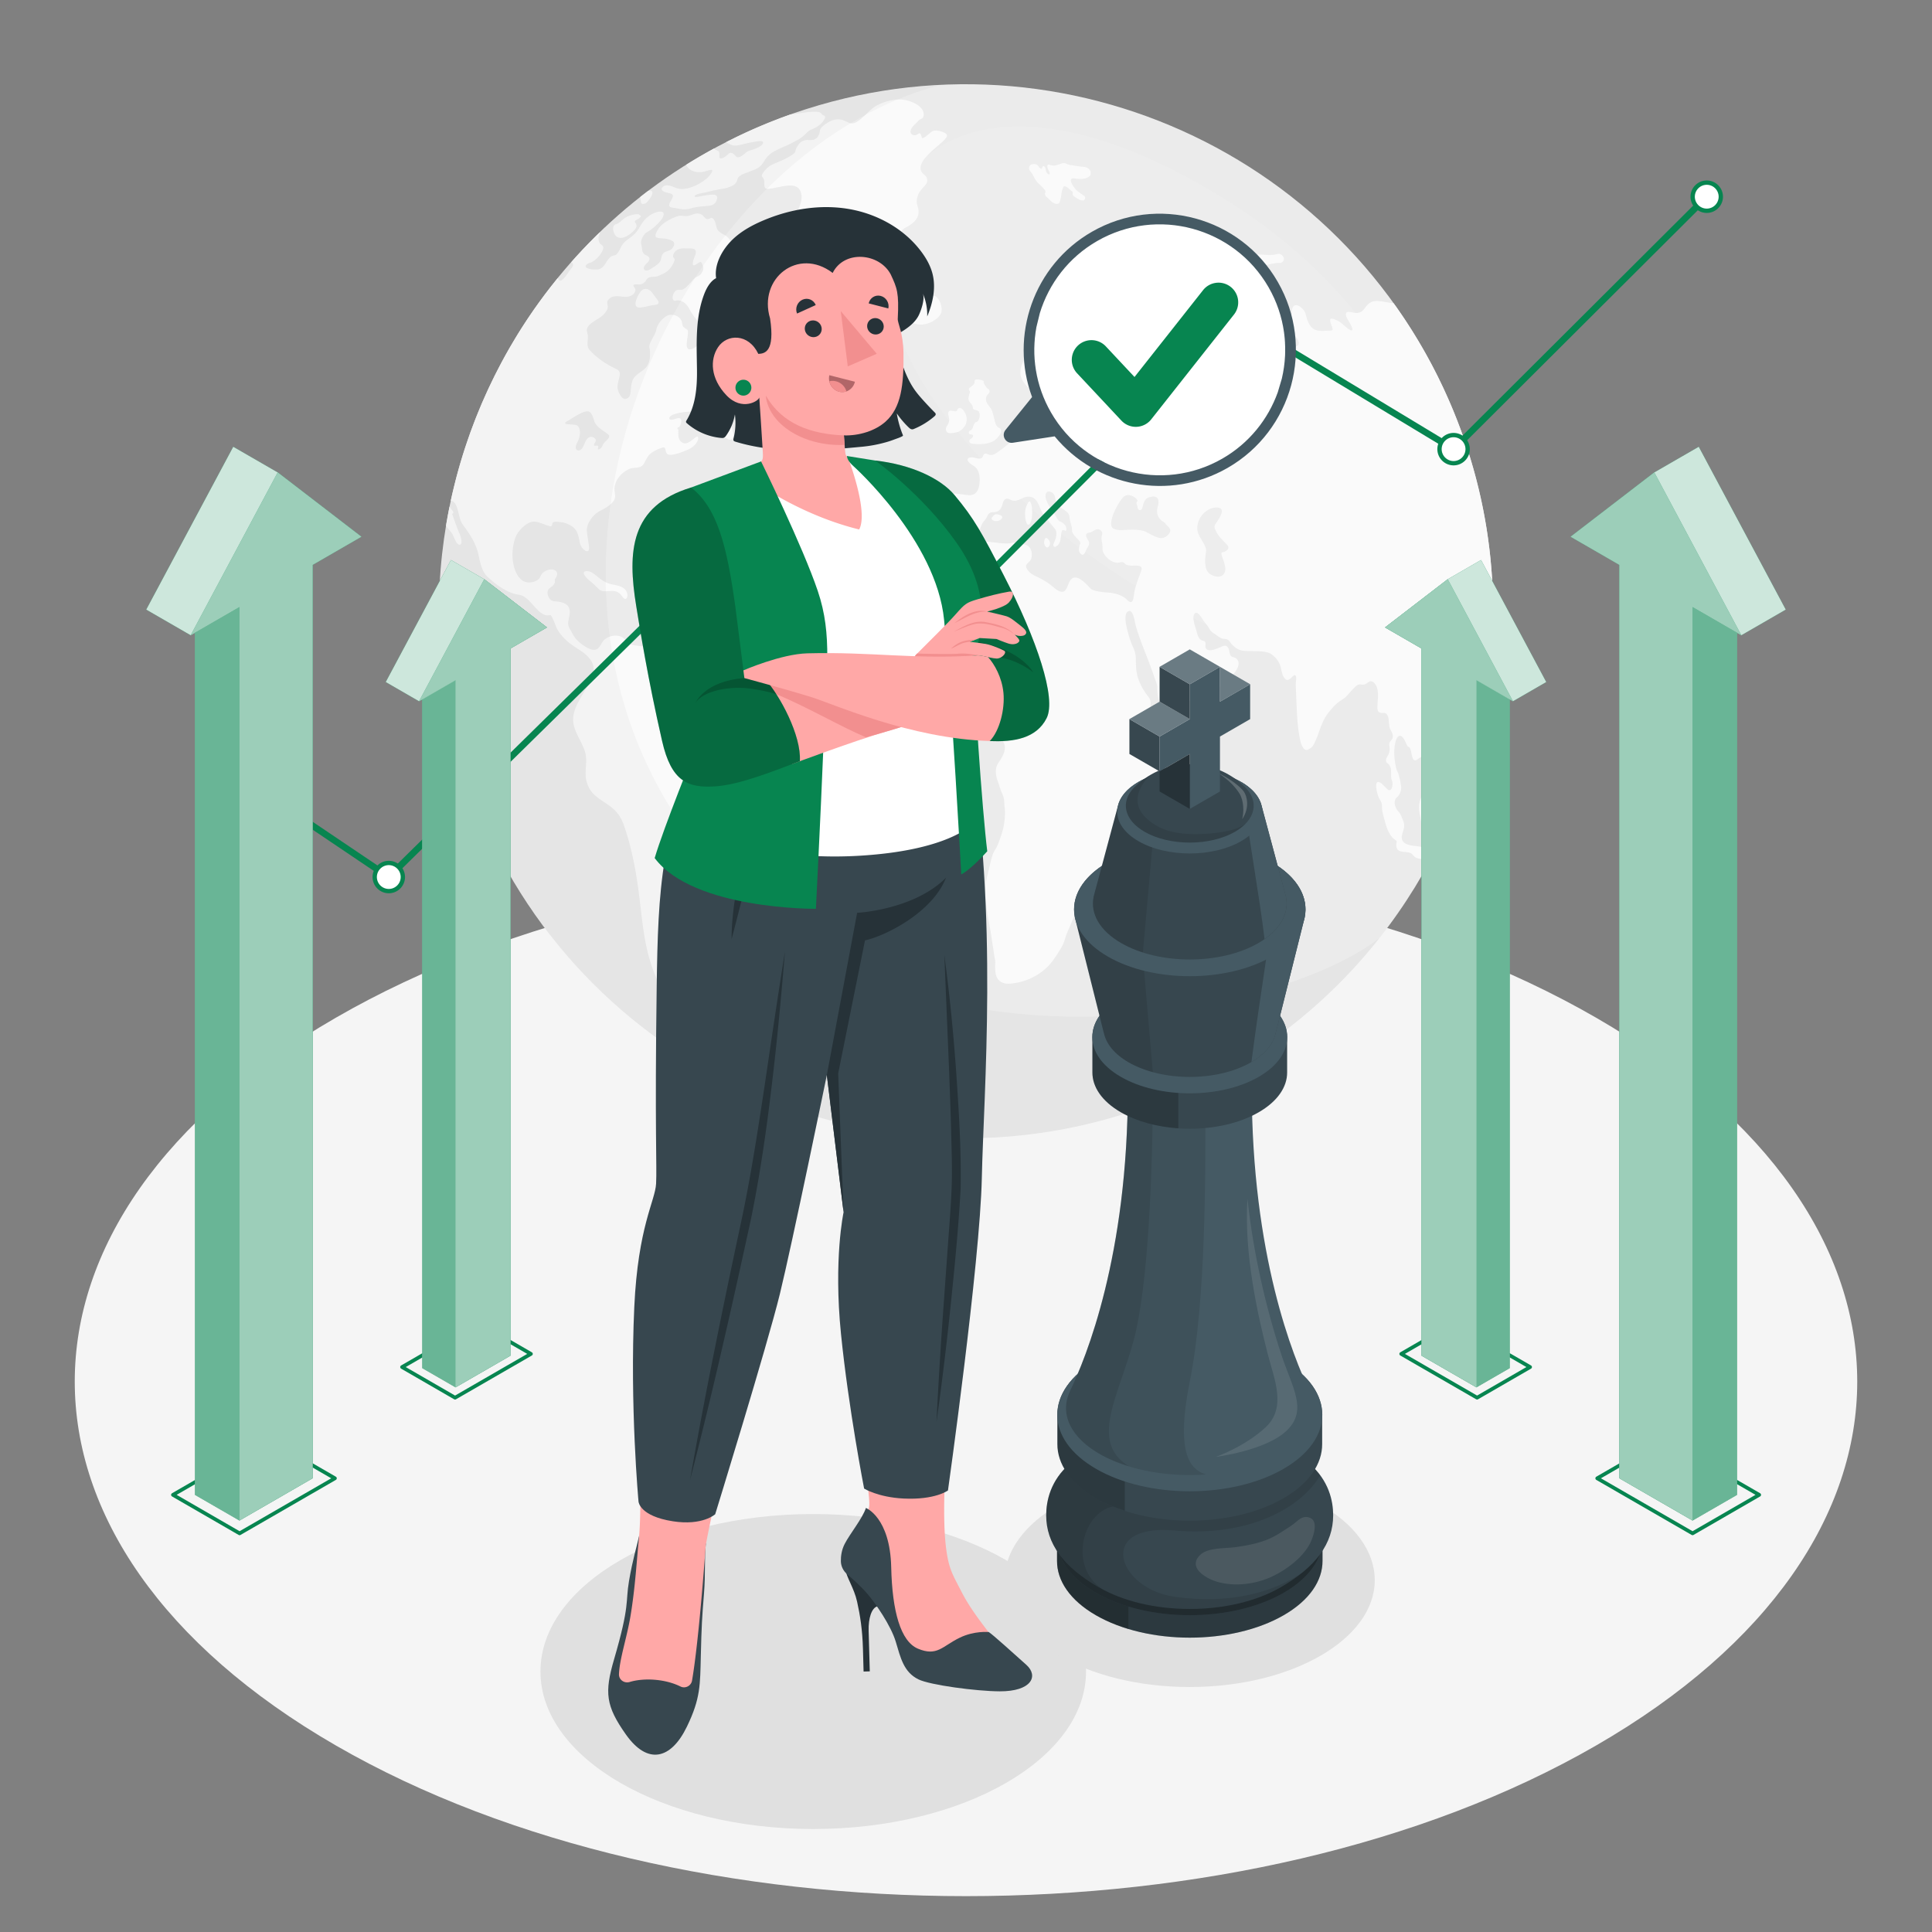 <?xml version="1.0" encoding="UTF-8"?> <svg xmlns="http://www.w3.org/2000/svg" width="500" height="500" fill="none"><rect width="100%" height="100%" fill="#808080" stroke="none"/><path d="M86.9 263.393c-90.073 52.005-90.071 136.321.006 188.325 90.077 52.005 236.118 52.005 326.192 0 90.074-52.005 90.072-136.321-.005-188.325-90.076-52.005-236.118-52.005-326.192 0Z" fill="#F5F5F5"></path><path d="M124.965 212.655c30.066 69.046 110.426 100.625 179.473 70.559 42.552-18.529 70.904-56.166 79.316-98.457 5.28-26.36 2.826-54.503-8.711-80.997-30.066-69.047-110.44-100.658-179.487-70.592-26.526 11.551-47.545 30.543-61.636 53.437-22.591 36.742-27.47 83.53-8.955 126.05Z" fill="#EBEBEB"></path><path d="M118.813 137.831c-.232-.431-1.824-4.802-1.776-4.832.233-.144.32-.311.305-.461-.016-.17-.615-.79-.998-1.426a136.618 136.618 0 0 0-.907 4.932c.427.726 1.193 1.499 1.535 2.006.45.666 1.092 2.822 1.842 2.917 1.3.167.236-2.696-.001-3.136Zm52.626-88.503c.376.382 1.326.57 1.826.688.306.073.583.174.756.371.559.634-1.17 2.233-.782 2.952.234.435 1.025.428 1.586.52.847.14 1.614.363 2.59.317.55-.026 1.133-.174 1.724-.347 1-.293 2.825-.427 4.209-.556 1.022-.095 1.968-.494 2.241-1.893.189-.967-.665-1.101-1.75-.99-1.454.15-3.169.552-3.588.566-.338.011-.609-.043-.409-.301.384-.497 2.138-.71 2.47-.786.718-.164 1.44-.35 2.145-.519 1.172-.281 2.488-.468 3.049-.577a6.585 6.585 0 0 0 1.058-.29c.357-.133 1.183-.465 1.566-.803.9-.794.426-1.363 1.259-2.069.735-.622 1.624-.793 2.27-1.067.756-.321 1.588-.547 2.37-.992 1.471-.835 1.637-2.106 2.799-3.229.71-.686 1.482-1.153 2.217-1.514 1.159-.569 2.713-1.187 3.591-1.646.53-.277 1.059-.563 1.573-.828a9.608 9.608 0 0 0 1.808-1.223c.371-.314.721-.715 1.071-1.029.431-.386.727-.485 1.092-.637.809-.336 2.124-.984 3.017-2.302.935-1.381-.285-1.202-.481-1.563-.333-.611-1.067-.667-1.886-.674-1.791-.017-4.047.493-6.215.694a138.675 138.675 0 0 0-9.061 3.564A138.191 138.191 0 0 0 188 36.758c.364.412 1.11.652 1.342.762 1.135.541 3.363-.413 5.035-.654.748-.108 3.079-.695 3.094-.013.024 1.057-2.607 1.864-3.163 2.021-.583.164-.976.341-1.294.634-.74.681-1.919 1.559-2.494 1.018-.363-.341-.643-.784-1.1-.922-.427-.13-.708 0-.999.319-.589.646-2.157 1.597-2.233.713-.046-.522.114-1.221-.244-1.502-.286-.225-.754-.285-.998-.544-.048-.05-.079-.114-.117-.172a136.594 136.594 0 0 0-7.259 4.231c.101.25.24.485.415.696.476.576 1.533 1.11 2.294 1.186a7.58 7.58 0 0 0 1.501-.017c.613-.062 2.128-.715 2.472-.486.354.237-.576 1.425-1.255 2.053-1.097 1.015-2.757 1.899-3.804 2.265-2.126.743-3.258.676-4.472.196-.411-.162-2.06-.947-2.885-.404-.749.494-.684.898-.397 1.19Zm-11.91 11.861c1.277 1.046 3.321-.227 4.578-1.546 1.595-1.673-.486-2.117.458-2.64.663-.367 1.474-.806 1.251-1.162-.057-.118-.25-.151-.318-.26-.119-.193-.982-.291-2.645.257s-2.32 1.923-3.491 2.212c-1.17.29-.682 2.444.167 3.139Zm7.81-8.754c.263-.264 1.742-1.87 1.476-2.744-.128-.424-.569-.444-1.079-.283-.684.516-1.351 1.05-2.024 1.578-.076.423.125.861.178 1.359.083.771 1.186.354 1.449.09Zm44.347-17.12c-.897 1.38-2.558.769-3.243.941a4.383 4.383 0 0 0-1.018.404c-.615.34-1.503 1.73-1.582 2.415-.037.322-.172.582-1.203 1.221-1.488.923-2.672 1.39-4.115 1.986-1.012.418-1.973.96-2.938 2.282-.778 1.067-.352 1.109-.075 1.536.142.219.22.456.257.728.065.471-.1 1.693.423 1.958.522.265 2.395-.19 3.778-.461 2.341-.458 4.524-.685 5.251 1.312.23.632.285 1.345.172 2.155-.197 1.414-1.443 3.848-2.151 5.194-.463.88-.823 1.735-.696 2.346.287 1.381 1.856 1.627 2.132 3.188.217 1.228-.492 2.785-1.464 4.122-1.08 1.486-2.163 1.911-3.326 3.125-1.118 1.169-1.105 2.775-1.552 4.144-.583 1.783-.634 3.455-.55 5.147.092 1.846.395 3.715.743 5.529.15.777.355 1.465.683 2.007.566.938 2.489 1.446 3.925 1.345.92-.064 1.873-.373 2.647-1.027 1.795-1.517 1.942-4.298 2.919-6.384.914-1.953 2.168-2.871 3.648-3.344 1.409-.45 3.208-.618 4.53-1.781 1.085-.955 1.917-2.587 3.041-3.443 1.511-1.151 3.495-.767 5.021-1.151 1.05-.264 3.178-.952 3.599-2.38.227-.77.004-1.228.502-1.919.308-.427.881-.68 1.256-.837.178-.074.496-.1.797-.179.439-.115.756-1.083.54-1.626-.149-.373-.337-.725-.403-.967-.502-1.838-.393-3.239 1.09-3.99 1.245-.63 3.476-1.952 3.402-4.151-.044-1.317-.686-1.903-.42-3.315a5.35 5.35 0 0 1 .525-1.514c.393-.749 1.256-1.549 1.718-2.128.292-.366.488-.8.389-1.406-.167-1.019-1.07-1.258-1.438-1.925-1.893-3.43 7.089-7.97 6.558-9.529-.087-.256-.349-.441-.62-.574-.373-.185-1.133-.464-1.692-.547a3.092 3.092 0 0 0-1.012.001c-.469.088-.901.445-1.335.829-.715.633-1.607 1.322-1.791 1.036-.071-.11-.084-.349-.226-.688-.403-.963-.581-.296-1.312-.044-.36.124-1.521.041-1.421-.986.107-1.094 1.351-1.921 1.76-2.419.366-.445.73-.702 1.103-.834.62-.219.791-1.606.05-2.541-.829-1.045-1.892-1.482-2.631-1.789-1.95-.812-3.916-.808-6.054-.25a13.173 13.173 0 0 0-3.288 1.346c-1.505.861-3.211 3.12-4.913 4.097-1.129.648-1.772.282-2.455-.043-1.299-.619-2.978-1.398-5.857.77-1.783 1.345-.795 1.649-1.678 3.008Zm155.959 171.464c-.539 1.413-.438 2.826-.187 4.08.219 1.094.275 2.001.842 2.814 1.036 1.487 2.873 2.412 4.802 1.128.316-.21.575-.464.805-.757.382-.486.905-1.506 1.407-2.092a137.796 137.796 0 0 0 2.086-5.178c-.192-.732-.269-1.404.516-2.293.942-1.066 1.371-2.671.103-3.097-1.286-.432-2.113.831-3.252 1.701-1.336 1.02-2.961 1.949-4.367 2.645-.93.462-2.192-.427-2.755 1.049ZM267.071 44.881c.281.417.501.956.768 1.4.348.579.73.988 1.129 1.371.683.655 1.33 1.328 1.423 1.482a1.5 1.5 0 0 1 .137.293c.129.391.005.285-.059.542-.121.479.134.814.566 1.153.338.265.686.648 1.039.994.572.559 1.771.964 2.099.322.195-.383.297-.917.385-1.378.148-.782.212-1.674.512-2.323.03-.066.065-.196.104-.321.056-.179.524-.34 1.044.069.357.281.721.634.93.798.172.134.292.21.375.289.199.19.128.549.101.669-.014.061-.01.136.052.26.107.214.254.262.398.374.48.375 1.075.737 1.566.905.17.058.433.101.676.097.358-.007.78-.7.334-1.11-.445-.41-1.523-.946-2.25-1.75a6.35 6.35 0 0 1-1.109-1.686c-.525-1.197.301-1.268.959-1.153a8.189 8.189 0 0 0 1.594.133c.855-.019 1.885-.37 2.216-.793.33-.423.179-1.166.147-1.233a1.565 1.565 0 0 0-.064-.12c-.536-.905-1.417-.95-1.982-1.004a28.542 28.542 0 0 1-2.642-.381c-.375-.072-.774-.078-1.161-.234-.301-.121-.561-.308-.856-.322-.565-.026-1.092.173-1.568.368-.56.229-1.139.355-1.826.193-.361-.085-.925-.401-1.036.048-.16.647.551 1.394.591 2.055.03.499-.498.215-.786-.225-.294-.449-.18-1.002-.444-1.407-.258-.396-.518-.287-.614-.105-.171.324-.166.851-.732.305-.322-.311-.425-.669-.812-.865-.659-.334-2.286-.1-1.894 1.241.134.46.447.69.69 1.049Zm49.599 33.034c.513.454.995 1.032 1.533 1.399.777.53 1.783.746 2.378.383.462-.281.082-1.25-.124-1.937-.08-.266-.179-.515-.266-.764-.147-.422-.289-1.604-.152-2.49a5.45 5.45 0 0 1 .427-1.455c.461-.994 1.161-1.722 1.961-2.289 1.157-.821 3.192-1.6 4.413-1.947a28.357 28.357 0 0 1 2.244-.531c.461-.091.924-.172 1.388-.245.348-.055.793.053 1.103-.053.452-.154 1.136-.979.273-1.844a1.767 1.767 0 0 0-.37-.292c-.401-.229-.748-.149-1.081-.065-.881.222-1.903.245-2.917.159-4.065-.345-7.562.526-9.53 3.894-.778 1.333-1.698 2.864-1.89 3.682-.116.492-.245.987-.783.971-.342-.011-.512.078-.461.547.126 1.173 1.075 2.188 1.854 2.877Zm-73.391 3.609c1.239-1.711-.527-4.962-1.506-4.98-.592-.011-1.236.432-1.749.555-.606.083-1.302-.085-1.915-.121-1.059-.062-2.331 1.235-2.919.119-.587-1.116-1.826 1.928-1.067 3.939 1.745 4.626 7.289 3.067 9.156.488Zm125.44 137.881c-.772-.311-2.348-.426-3.388-.596-.643-.106-1.259-.272-1.763-.619a1.91 1.91 0 0 1-.667-.792c-.335-.783.056-1.708.33-2.652.351-1.208.103-1.975-.293-2.857-.171-.382-.337-.793-.52-1.158-.296-.59-.814-.928-1.092-1.537-.25-.547-.514-1.281-.31-2.046.133-.501.422-.762.722-1.015.499-.419.98-1.662.89-2.467-.06-.527-.174-1.041-.231-1.421-.108-.722-.329-1.406-.525-2.075-.1-.339-.31-.579-.408-.913-.596-2.027-.938-5.23-.226-7.537.222-.72.613-1.413 1.241-1.263.186.044.354.164.504.313.243.242.628.94.882 1.515.212.48.429.945.536.956 1.297.128.513 4.805 2.556 3.196.635-.5 1.428-.706 2.092-1.194.269-.198.533-.414.785-.652.417-.394 1.223-1.409 1.557-2.347a5.942 5.942 0 0 0 .338-1.745c.056-1.308-.264-2.539-.672-3.649-.231-.627-.477-1.339-.826-1.871-.361-.55-.618-.834-.495-1.654.263-1.76 2.106-3.482 3.523-2.674.922.526 1.788.647 2.835-.03 1.148-.742 2.151-1.631 3.438-1.945 1.646-.402 3.789-.723 5.211-1.816.125-.096.256-.197.389-.302a135.726 135.726 0 0 0 1.264-16.936c.006-.605.009-1.605.005-2.463-.119-17.863-3.777-35.987-11.359-53.399a136.764 136.764 0 0 0-14.379-25.291 9.967 9.967 0 0 1-.849-.09c-1.284-.189-2.656-.55-3.925-.469-1.037.066-1.888.743-2.535 1.636-.402.555-.763 1.034-1.366 1.272-.68.268-1.289.188-2.129.018-.541-.109-1.586-.361-1.541.578.042.869 1.193 2.319 1.526 3.212.747 2.004-1.472.067-2.036-.433-.653-.579-1.359-1.139-2.04-1.388-.426-.156-1.36-.641-1.496-.11-.113.442.268 1.32.439 1.818.255.739.27.978-.25 1.036-.535.06-1.114.029-1.657.074-.736.061-1.824.056-2.665-.378-1.1-.568-1.711-1.964-2.067-3.294-.208-.776-.267-1.222-.832-1.861-.441-.499-.958-.904-1.453-1.042-1.118-.313-1.478.747-1.463 1.929.015 1.167-1.078 1.312-.947 2.443.131 1.138.909 2.178 1.551 3.112.543.789 1.541 1.944 1.098 2.671-.64 1.049-2.019-.107-2.958-.981-1.27-1.183-2.613-2.156-3.888-3.351-1.144-1.072-2.479-1.711-3.704-2.068-.706-.205-1.224.092-.539 1.14.317.485 1.536 1.485 1.263 2.188-.269.693-1.859.208-2.388.168-1.463-.11-2.946-.15-4.474-.654-1.121-.369-2.26-1.084-3.351-1.059a5.87 5.87 0 0 0-1.518.23c-.802.244-1.418 1.06-1.611 1.337a.728.728 0 0 1-.463.31c-.185.046-.391.07-.603.064-.344-.01-1.46-.717-1.321-1.766.09-.684.235-1.412-.298-1.917-.543-.516-1.744-.783-2.241-.609-.299.104-.468.323-.566.616-.174.518-.116 2.024-.414 3.006-.181.595-.47 1.09-.918 1.358-.391.235-.848.231-1.272.365-.637.202-.956.56-1.399 1.167-.744 1.021-1.353 1.961-2.541 2.012-1.169.05-1.96-.563-2.854-1.981-.575-.913-1.342-2.08-1.799-3.1-.747-1.667 1.266-.556 1.82-.332.828.335 1.667.438 2.491.708.69.227 1.402.388 2.082.433.561.037 1.559.085 1.641-.837.182-2.036-3.39-4.915-4.416-5.804a37.504 37.504 0 0 0-1.498-1.23 107.378 107.378 0 0 0-3.197-2.38c-.607-.432-1.218-.805-1.71-.913-.946-.209-1.889.928-2.635-1.136-.441-1.222-.756-1.685-1.731-2.118-1.819-.808-3.964-.99-5.54-.64a5.21 5.21 0 0 0-1.465.587c-.762.441-1.645 1.41-2.216 1.605-.333.114-.696.125-1.112.012-2.251-.611-3.383 1.304-4.064 4.042-.181.729-.288 1.583-.53 2.285-.141.41-.353.77-.583 1.107-.374.548-1.287 1.796-1.998 2.842-.429.631-.881 1.262-1.333 1.938-1.253 1.871-2.661 3.76-4.124 5.728-1.041 1.401-1.983 3.025-1.961 4.868.017 1.453.806 2.618 1.705 3.544 1.113 1.145 2.373 1.064 3.606.82 1.821-.36 2.435.627 2.931 2.847.215.965.381 2.117 1.054 2.792.653.654 1.772.993 2.544.848.98-.185 1.462-1.152 1.534-2.372.076-1.263.346-2.005 1.102-2.683.737-.661.808-1.66.627-2.709-.292-1.685-1.131-3.898-1.199-4.996-.039-.629.01-1.243.231-1.853.186-.514.415-.986.671-1.404.42-.687 1.719-1.854 2.703-2.984a8.515 8.515 0 0 0 1.514-2.442c.188-.458.387-.877.639-1.174.435-.512 1.458-.486 2.061-.176.381.196.728.53.897 1.11.302 1.037-.361 2.305-.75 2.899-.585.893-1.464.987-2.098 1.778-.611.764-.798 2.321-.93 3.597-.123 1.193-.406 2.767.107 3.87.641 1.378 2.309 1.313 3.388 1.39.486.035 1.036.073 1.583.158.878.135 1.889.534 2.215.814.326.28.542 1.366.132 1.526-.227.089-.535.062-.786.059-1.086-.016-2.17-.311-3.245-.376-.682-.041-1.747-.26-2.011.778-.202.79.462 1.575.816 2.138.332.53.764 1.197.515 1.89-.146.407-.502.513-.832.41-.48-.15-.984-.731-1.315-1.208-.229-.328-.506-.951-.885-.817-.606.213-.573 2.268-.632 2.907-.103 1.11-.293 2.343-.945 3.093-1.407 1.617-3.707 1.211-5.509.871-1.063-.201-2.188-.725-3.212-1.131-.657-.26-1.447-.48-1.988-1.01-1.312-1.289-.113-3.934-.197-5.62-.098-1.982-1.919-.874-2.38.224-.729 1.737.405 4.06-.434 5.667-.581 1.115-2 .942-2.969 1.168-1.332.311-2.171 1.568-2.577 3.05-.223.815-.872 1.182-1.414 1.658-.736.644-1.535 1.141-2.283 1.711-.569.433-1.173.713-1.89.617-.447-.06-1.033-.494-1.412-.231-.481.334-.279.991-.977 1.147-.753.169-1.608-.277-2.373-.281-.511-.003-1.298.244-.906.951.347.624 1.305 1.084 1.812 1.517 1.063.91 1.274 2.332 1.198 3.826-.105 2.048-.829 3.585-2.749 3.49-1.909-.094-3.646-.75-5.642-.162-1.731.51-2.13 3.661-2.373 5.416-.122.882-.065 1.318.252 2.103.223.553.246 1.248.6 1.712.45.592 1.241.804 1.905.862.833.074 1.263.333 1.859 1.006.148.166.25.302.376.391.239.17.704-.486 1.255-.53.313-.025.661.088.979.165.304.074.631.211.949.186.326-.026.507-.328.747-.382.956-.211 1.511-1.106 1.939-2.032.21-.454.377-.937.603-1.38.275-.538.691-.887 1.008-1.384.225-.353.337-.771.606-1.079.544-.624 1.143-.422 1.809-.542.859-.155 1.356-.664 1.683-1.628.241-.71.322-1.559 1.059-1.758.59-.159 1.185.357 1.764.459 1.005.178 1.91-.42 2.822-.772 1.821-.704 3.111.033 3.911 1.975.357.868.729 1.768 1.242 2.539.393.592.945.981 1.338 1.581.493.755 1.146 1.366 1.622 2.093.563.859.23 2.117-.114 3.03-.138.367-.522.924-.297 1.299.252.421.698.094.954-.119.836-.694.835-1.681.985-2.799.068-.511.082-1.141.522-1.228.187-.037.385.108.582.203.315.152.43-.956-.199-1.595-.418-.425-.882-.737-1.245-.814-.349-.074-1.08-1.463-1.323-1.801-.601-.836-1.201-1.703-1.687-2.653-.339-.664-.789-1.576-.671-2.414.177-1.254 1.406-.98 2.006-.332.484.522.439 1.252.674 1.929.52 1.497 1.917 1.982 2.893 2.866.684.62.578 1.305.776 2.259.152.733.476 1.411.497 2.176.014.547-.029.617.246 1.065.261.424.573.779.891 1.138.278.315.681.597.885.991.231.445.115.388-.007.801-.264.893-.428 1.815.334 2.426.86.689 1.169-1.012 1.587-1.629.299-.441.571-.794.45-1.428-.096-.506-.55-.886-.681-1.385-.334-1.27.758-.994 1.354-1.307.752-.395 1.603-1.152 2.444-.311.481.481.313.874.181 1.479-.159.731.063 1.292.156 2.027.085.673-.041 1.407.211 2.001.639 1.501 2.1 2.57 3.428 2.776.602.093 1.225-.312 1.806-.078.248.1.391.35.61.49.384.244.885.304 1.312.338.6.048 1.2-.07 1.803.015.978.137 1.226.454.821 1.549-.631 1.704-1.233 3.223-1.66 5.039-.152.644-.206 2.301-.673 2.712-.572.502-1.381-.665-1.825-.972-1.273-.882-2.911-1.264-4.37-1.374-.796-.06-1.591-.119-2.376-.277-.612-.123-1.653-.255-2.136-.761-1.015-1.064-3.594-4.067-5.093-2.298-1.004 1.185-.919 3.695-2.861 3.028-.939-.323-1.628-1.102-2.414-1.697-1.189-.9-2.465-1.589-3.774-2.206-.852-.402-1.78-.966-2.339-1.932-.771-1.332.804-1.496 1.146-2.658.288-.982.111-2.36-.587-3.046-.611-.6-1.591-.693-2.384-.775-.431-.044-.8-.213-1.228-.279-.487-.076-.953.109-1.439.163-1.022.111-2.057-.016-3.052-.129-.541-.062-1.074-.13-1.601-.174-.316-.027-1.114-.239-1.396-.049-1.499 1.01-3.353 2.068-5.173 1.679-1.148-.246-2.067-.749-3.288-.431-1.171.305-2.271 1.017-3.294 1.727-.857.594-1.68 1.246-2.499 1.907-.96.775-1.077 1.964-1.239 3.229-.113.879-.367 1.311-.93 1.971-.845.992-1.816 1.647-2.966 2.113-1.194.483-2.5.99-3.324 2.133-.785 1.088-1.526 2.119-2.071 3.311-1.059 2.318-1.596 5.233-.75 7.836.224.688-.893 2.56-1.131 3.228-.436 1.221-.663 2.492-.34 3.813.229.935.566 1.644 1.114 2.362 1.055 1.384 1.539 3.205 2.372 4.826.796 1.547 1.68 3.053 2.738 4.358 1.391 1.716 3.149 2.973 5.098 3.4.942.206 2.004.298 2.939-.022.541-.185 1.059-.193 1.579-.163.872.051 2.367.015 3.295-.348.568-.222 1.136-.492 1.659-.718 1.171-.506 2.284-.692 3.435-.016.455.267.84.652 1.208 1.066.607.685 1.58 1.795 2.294 2.241.41.256.848.433 1.382.541.799.162 1.57.656 2.097 1.345 1.428 1.869.208 3.953-1.008 5.739-1.129 1.659-.658 3.584-.064 5.162.285.755.46 1.514.76 2.231.304.724.732 1.547.769 2.477.033.839.132 1.611.195 2.398.108 1.328-.133 3.511-.455 4.787a27.9 27.9 0 0 1-.693 2.284c-.128.369-.26.74-.398 1.109-.228.61-.622 1.511-.913 1.971-.172.271-.345.542-.492.869-.328.729-.542 1.511-.724 2.305-.301 1.308-.872 3.587-1.153 4.904-.171.803-.289 1.603-.284 2.379.024 3.58.714 6.984 1.327 10.352.294 1.615.499 3.285.772 4.88.139.813.184 1.674.387 2.479.239.946.061 1.68.094 2.663.062 1.837.485 3.018 1.846 3.635 1.142.518 2.502.279 3.719.062a15.31 15.31 0 0 0 7.438-3.611c1.413-1.244 2.446-2.763 3.526-4.491.489-.782.924-1.453 1.261-2.382.327-.903.574-1.847.967-2.731.598-1.347 1.158-2.839 1.828-4.144 1.052-2.051 1.658-3.864 3.429-5.285.846-.678 1.663-1.135 2.573-1.723 1.397-.903 3.923-2.341 4.316-4.555 1.862-10.484.053-19.112 10.637-25.471 2.94-2.419 6.91-6.592 8.488-10.77.75-1.985-.418-3.486-1.79-3.156-.828.199-1.658.383-2.494.484-.769.092-1.539.07-2.302.119-.801.051-1.378-.437-2.068-.835-.676-.39-.983-.847-1.148-1.734-.156-.84.067-1.628-.019-2.455-.088-.845-.608-1.332-1.038-1.921-.968-1.324-1.713-2.714-2.238-4.379-.531-1.684-.469-3.299-.527-5.066-.043-1.291-.448-2.163-.921-3.249a21.557 21.557 0 0 1-1.101-3.276c-.288-1.119-1.393-4.994.173-5.545 1.23-.432 1.611 2.999 1.883 3.93.538 1.846 1.159 3.55 1.804 5.231.332.864.67 1.728 1.007 2.596a173.04 173.04 0 0 1 1.468 3.922c.154.436.304.875.45 1.317.235.71.784 1.788.783 2.571-.003 3.395.738 5.345 2.595 5.492 1.702.135 4.418-1.268 6.078-1.904 3.08-1.179 6.052-2.574 8.526-4.103.649-.401 1.352-1.427 1.882-2.017.678-.754 1.427-1.592 1.805-2.585.333-.873.208-1.656-.45-2.215-.429-.364-1.009-.25-1.351-.658-.415-.496-.375-1.391-.666-1.974-.563-1.129-1.459-.514-2.315-.166-.809.328-2.674 1.134-3.363.364-.486-.544-.105-1.052-.29-1.668-.163-.539-.578-.389-.966-.579-.99-.483-1.186-2.066-1.535-3.135-.265-.812-.852-2.626-.438-3.509.693-1.478 1.998.825 2.386 1.431.488.764 1.131 1.307 1.531 2.112.338.681.872 1.108 1.45 1.462.558.342 1.21.911 1.794 1.134.487.186 1.034.066 1.522.328.292.157.521.388.697.672.299.482 1.527 1.927 3.18 2.171 1.443.213 2.982.085 4.354.175.994.065 2.31.166 3.153.767 1.02.728 2.021 1.914 2.36 3.266.274 1.093.425 2.591 1.381 3.259.987.689 1.977-1.65 2.495-.982.279.36.099 1.315.068 1.76-.039.569-.014 1.115.01 1.689.053 1.294.099 2.6.158 3.915.12 2.665.239 5.427.706 8.07.222 1.262.546 3.168 1.572 3.728.453.247 1.316-.303 1.715-.726.413-.438.626-.99.893-1.538.34-.699.601-1.421.85-2.143.413-1.203 1.113-3 1.673-3.928.337-.559.709-1.085 1.108-1.575.732-.899 1.575-1.835 2.452-2.483.727-.538 1.41-.85 2.066-1.558.253-.273.495-.561.739-.844.404-.469 1.072-1.176 1.504-1.557.275-.243.565-.447.857-.518.353-.085.751.043 1.107.034.75-.018 1.065-.578 1.73-.832.581-.222 1.177.349 1.489.843.888 1.404.589 3.399.5 5.101-.044.842-.144 1.919.637 2.133.738.202 1.332-.214 1.853.54.549.794.385 2.149.606 3.152.207.939.916 1.466.863 2.525-.034.68-.32.748-.665 1.221-.369.507-.262.864-.189 1.431.085.665.035 1.169-.231 1.825-.213.525-.656 1.032-.683 1.626-.021.462.19.655.44.807.405.246.819 1.012.856 1.652.025.424.024.862.034 1.172.017.497.006.991.124 1.401.044.153.101.273.15.403.083.222.144.916-.016 1.502-.104.377-.284.707-.574.79-.261.074-.545-.133-.811-.397-.383-.379-.956-.98-1.317-1.28-.226-.188-.465-.349-.717-.409-1.372-.326-.379 3.221-.123 3.803.211.48.498.878.706 1.356.241.553.195.958.225 1.598.055 1.177.484 2.418.755 3.452.286 1.092.642 2.137 1.138 3.022.251.448.537.854.859 1.204.096.104 1.073.826 1.063.874-.857 3.965 2.895 2.02 4.095 3.466.908 1.282 2.336 1.099 3.685 1.188.38.025.752.014 1.08-.024.17-.319.33-.643.497-.964-.462-.206-.92-.424-1.047-.877-.168-.57-.585-.891-1.073-1.088Zm-68.647-80.192c-1.144-.244-2.265-.915-3.413-1.514-1.575-.823-4.291-.618-5.983-.522-.896.05-1.78-.02-2.445-.328-1.589-.736-.003-4.354.971-6.042.575-.998 1.157-1.93 1.837-2.408 1.446-1.016 3.786.987 3.29 1.377s.037.96.063 1.456c.025.497.428 1.02.96.658.533-.361.314-2.585 1.924-3.142a6.21 6.21 0 0 1 .611-.172c1.646-.388 2.295.599 1.748 2.553-.138.494-.217.973-.178 1.429.177 2.088 2.158 2.651 2.138 2.88-.019.23.699.619 1.191 1.448.492.831-1.032 2.686-2.714 2.327Zm12.982 9.273c-1.472-1.03-1.241-3.89-.943-5.676.298-1.786-2.267-3.917-2.264-5.988.004-3.678 3.437-5.945 5.622-5.415 1.679.407.138 2.738-.946 4.267-.379.534-.18 1.104.264 1.949.928 1.77 2.318 2.724 2.932 3.568.615.844-.417 1.596-1.369 1.739-.952.143 1.328 3.295.629 5.14-.553 1.458-2.364 1.508-3.925.416Zm-54.09-14.009c.689-.52.67-1.184-1.105-1.393-.272-.065-.775.343-1.132.817-.502.668 1.069 1.459 2.237.576Zm40.528 91.45c.201-1.057.187-2.281.009-2.625-.096-.188-.216-.359-.309-.634-.055-.162-.096-.363-.143-.564-.054-.229-.115-.459-.216-.631-.174-.299-1.135-.097-1.5.781-.232.557-.387 1.211-.521 1.641-.72 2.318-2.845 3.09-4.298 4.614-2.025 2.124-2.016 4.757-2.551 7.285-.349 1.648-1.563 3.75-1.242 5.319 1.05 5.128 5.249-1.929 6.459-4.152 1.515-2.785 2.927-5.877 3.845-9.122a21.85 21.85 0 0 0 .467-1.912Zm-27.948-84.646c.329-.556.3-1.389-.596-1.989-.427-.286-.59.23-.715.839-.16.786.652 2.262 1.311 1.15Zm-4.937-5.857c.983-1.625.445-7.02-.566-5.279-.159.274-.319.62-.467 1.006-.739 1.925.05 5.898 1.033 4.273Zm-18.506-29.776c-.327.153-.31.565-.587.732-.397.238-1.023-.131-1.435-.103-1.17.082-.497 1.438-.435 2.148.046.522-.094.956-.326 1.402-.209.403-.607.83-.518 1.359.235 1.396 1.794.833 2.617.729.922-.117 2.049-1.084 2.489-2.061.326-.724.351-1.727.087-2.466-.267-.749-1.082-2.119-1.892-1.74Zm-89.976 45.527c-1.282-.308-2.306-.944-3.375-1.845-.958-.807-2.091-1.775-3.293-1.473-.904.227-.006 1.34.485 1.842.366.375.768.696 1.169 1.018.661.531 1.516 1.475 2.025 1.879a1.77 1.77 0 0 0 1.025.41c1.48.112 3.116-.559 4.427.788.307.316.758 1.186 1.223 1.2a.366.366 0 0 0 .087-.008c.5-.107.546-.981.408-1.468-.536-1.888-2.917-2.04-4.181-2.343Zm93.698-38.256c-.097.644-1.106.661-.936 1.372.139.58.931.565 1.35.599 1.758.143 4.172.048 5.625-1.322.557-.525 1.729-1.859 1.01-2.599-.275-.282-.668-.365-.923-.718-.273-.378-.443-1.028-.561-1.505-.213-.861-.352-1.681-.686-2.501-.48-1.175-1.95-2.008-1.444-3.59.165-.516.909-.876.825-1.51-.046-.35-.376-.471-.582-.662-.261-.242-1.083-1.305-.911-1.748.118-.301-2.466-1.002-2.377-.046.133 1.414-2.132 1.472-1.275 2.509.034.045.069.089.105.132.059.072-.316.782-.407 1.743-.09.961 1.182 1.571 1.13 2.403-.052.832 1.353.425 1.656 1.227.303.802.016 2.356-.773 2.528-.789.172-.751 1.789-1.32 2.073-.365.183-.738.351-.532.937.122.35 1.143-.096 1.026.678ZM165.605 75.72c-1.053 1.618-1.505 3.207-.774 3.714.73.507 2.998-.345 4.512-.495 2.167-.215.653-1.464-.478-3.09-.748-1.075-2.207-1.746-3.26-.129Zm32.23 140.213c-.027-.827-.425-3.309.096-5.425.798-3.243 4.065-4.815 5.001-8.199.585-2.114-1.297-4.539-2.728-5.511-1.432-.972-2.748-4.025-4.517-4.284l-.574-.083c-1.767-.266-3.996-3.003-5.655-3.963a10.769 10.769 0 0 0-1.157-.569c-1.709-.731-3.412-3.199-4.002-5.362-.549-2.012-1.313-3.951-2.618-4.979-1.757-1.385-4.609-.226-5.916-2.573-.646-1.16-1.143-1.872-2.097-2.705-.846-.738-1.726-1.448-2.317-2.529-.845-1.545-1.926-.661-3.059-1.416-.659-.439-.849-.856-1.688-.996-1.072-.179-2.179-.234-3.223-.523-.852-.236-1.093-.738-1.707-1.394-1.399-1.496-4.104-1.007-5.335.205-.605.596-.96 1.611-1.553 2.145-1.194 1.076-3.253-.3-4.462-1.239-.852-.662-1.719-1.596-2.27-2.721-.639-1.304-1.223-1.715-.932-3.21.211-1.08.658-2.443.036-3.523-.523-.908-1.621-1.16-2.396-1.337-.682-.155-1.637-.011-2.245-.503-.577-.467-1.022-1.776-.683-2.513.251-.544.919-.786 1.281-1.202.199-.228.399-.464.491-.791.043-.153-.009-.843.027-.889.83-1.08.671-1.818.051-2.211-1.102-.699-3.285.074-3.825 1.534s-3.132 2.062-4.579 1.115c-2.829-1.851-3.338-7.817-1.731-11.525.736-1.698 3.05-3.814 4.669-3.762 1.309.042 2.585.798 4.035 1.163.586.203.638-.225.7-.655.1-.699 1.463-.439 2.466-.326 1.004.113 3.172.881 3.942 2.61.328.736.486 1.643.676 2.604.368 1.871 2.564 3.288 2.419 1.308-.091-1.241-.439-2.85-.563-4.272-.172-1.969 1.684-4.222 3.062-5.012.841-.482 1.711-.869 2.481-1.459.578-.442 1.473-1.133 1.682-2.001.244-1.011-.287-2.072-.013-3.184.202-.825.438-1.438.944-2.136.765-1.055 1.931-1.947 2.995-2.345 1.069-.4 2.751.061 3.528-1.205.792-1.291.915-2.104 2.206-2.999.76-.527 1.666-.93 2.572-1.231 1.458-.486.339 1.774 1.997 1.849 1.081.049 3.189-.635 4.989-1.484 1.693-.798 2.655-2.473 2.278-3.131-.377-.658-2.279 2.181-3.782 1.571a2.158 2.158 0 0 1-.447-.248c-1.315-.948-.63-3.351-.914-3.353-.283-.002-.187-.409.214-.514.401-.105 1.369-2.655-.322-2.3-.283.06-.593.151-.91.251-1.688.533-1.648-.738.036-1.296 2.672-.884 5.613-.647 8.479-.865 1.721-.131 2.145.84.864 2.48-1.238 1.582-1.998 2.754-.843 3.201 1.546.6 3.614.196 3.529.837-.055.416-.091.8.519.493.931-.469 1.557 1.067 2.45.146.461-.552.366-1.182.181-1.788-.285-.933-.556-2.579-1.512-2.787-.956-.207-.718-2.694.188-4.6.096-.2.187-.399.27-.595.824-1.938-1.324-3.975-2.333-5.258-2.973-3.782-1.598-3.721-2.428-8.414-.307-1.737-1.804-1.72-3.394-.543-.845.626-1.664 1.042-2.197.872-1.379-.44.391-4.509-.462-5.11-.467-.329-1.137-.538-1.239-1.439-.127-1.594-1.512-2.385-3.034-2.368-1.423.016-3.411 2.253-3.648 3.77-.237 1.516-2.093 3.571-1.818 4.721.275 1.151.392 3.968-1.059 5.342-.87.824-1.986 1.389-2.758 2.25-1.361 1.518-.667 4.409-1.518 5.251-.471.466-1.099.628-1.583.202-.614-.539-1.413-1.93-1.315-3.034.214-2.425 1.444-3.658-.478-4.546-2.455-1.133-4.967-2.834-6.732-4.817-.868-.975-.496-1.988-.463-3.382.032-1.378-1.064-1.995.906-3.575 1.233-.989 2.891-1.554 3.902-3.188.945-1.526-.556-2.002.772-3.181 1.345-1.194 3.557-.21 4.773-.489.54-.124 1.17-.266 1.647-.946.779-1.113-.164-1.342-.233-1.98-.022-.203.364-.255.746-.256.416-.001 1.047.078 1.51-.135.287-.132.583-.336.823-.608.26-.295.291-.556.609-.829.298-.256.694-.321.948-.351.77-.09 1.119.07 2.037-.363.985-.464 2.045-.814 2.942-1.975.393-.509 1.079-1.721 1.053-2.171-.026-.442-.571-.491-.372-1.137.654-2.126 2.991-1.713 3.796-1.729 1.219-.025 2.672-.097 1.804 1.976-.383.917-1.159 3.152.374 2.127.87-.581 1.214-.876 1.503-.142.207.525.561 1.075.092 2.009-.49.974-1.045 1.188-1.59 1.428-.958.422-2.591 3.316-3.992 3.303-.227-.002-.456-.009-.682-.004-1.414.028-2.106 3.169-.631 2.813 1.475-.355 2.81.789 3.47 2.059.929 1.789 2.485 3.825 3.438 3.996 1.428.257 1.225-2.981 1.982-3.105.456-.075.909-.154 1.322-.069.231.047.787-1.743.815-1.933.09-.611-.01-1.179-.203-1.573-.426-.87-1.304-1.113-1.34-2.382-.041-1.421 1.603-2.355 2.225-1.746.296.289.368.872.45 1.447.132.916.755 1.534 1.122 1.438.234-.061.486-.184.689-.346.564-.448.7-1.114 1.182-1.605.777-.792 1.521-.374 2.273-1.128.824-.826.404-1.449.072-1.831-.888-1.02-1.99-1.723-2.847-2.658-.177-.193-.369-.334-.508-.521-.243-.328-.073-1.4.245-2.155.194-.461.397-.922.482-1.339.144-.71-.225-1.174-.449-1.581a6.865 6.865 0 0 0-1.007-1.407c-.638-.674-2.411-1.125-2.78-2.286-.361-1.138-.464-2.594-1.428-2.706-.115-.013-.555.259-.728.291a.996.996 0 0 1-.649-.085c-.369-.18-.525-.581-.829-.831-.557-.456-1.348-.728-2.536-.293-.453.166-.853.302-1.227.387-.651.148-1.49-.03-2.106-.026-.615.004-2.14.655-3.226 1.286-.704.409-1.398.896-1.889 1.446-.841.941-1.695 2.544-1.045 2.87.725.364 1.966.201 2.795.439.737.212 2.608.506 1.469 2.198-.862 1.28-2.302.56-2.876 2.185-.186.528-.086 1.028-.573 1.642-.354.445-1.077.949-1.512 1.224-.417.263-.994.636-1.402.8-.645.258-1.366-.061-1.085-.842.227-.631.973-1.009 1.287-1.642.303-.609.006-.871-.272-1.11-.15-.129-.348-.203-.543-.282-.32-.131-.726-.555-.853-.961a3.633 3.633 0 0 1-.146-.79c-.038-.47-.191-.941-.234-1.456-.071-.834.743-2.252 1.281-2.6.285-.184.6-.339.976-.59.68-.456 1.515-1.207 2.119-1.807 1.42-1.415 2.047-2.929.809-3.065-1.302-.143-3.422.902-4.724 2.698-.744 1.025-1.199 2.132-2.195 3.114-.864.851-1.901 1.388-2.713 2.253-.816.868-.931 1.685-1.561 2.55-.6.824-.748.591-1.37.811-1.393.492-1.761 2.629-3.169 3.341-.458.232-.995.192-1.365.199-.827.015-1.581-.109-2.162-.425-.184-.1-.438-.221-.188-.629.363-.592 1-.62 1.426-.812 1.329-.6 2.89-2.512 3.054-3.633.108-.736-.566-.846-.859-1.24-.431-.578-.568-1.742.061-2.973a135.426 135.426 0 0 0-7.516 7.861c.249.084.434.239.477.531.056.378-.205.759-.603 1.249a9.512 9.512 0 0 0-.681.952c-.337.534-1.727 2.512-2.293 1.907a3.228 3.228 0 0 1-.378-.537 136.203 136.203 0 0 0-10.415 14.621 137.556 137.556 0 0 0-17.275 43.03c.316-.04.708.099 1.034.537.97 1.303 1.06 4.211 2.03 5.522 1.615 2.183 3.46 4.874 4.05 7.633.386 1.804.914 4.475 2.167 5.704 2.448 2.401 5.494 4.509 8.451 4.918 3.044.421 4.927 6.099 8.011 5.221.375-.107 1.333 2.575 1.475 2.932.524 1.319 1.526 2.497 2.455 3.401 1.107 1.077 2.277 1.806 3.472 2.581 2.222 1.442 4.823 3.509 3.466 7.056-.819 2.141-2.259 4.027-3.34 6.04-1.14 2.123-2.049 4.302-1.369 6.767.656 2.374 2.178 4.368 2.873 6.729.73 2.48-.323 5.009.38 7.588.88 3.227 2.99 4.232 5.568 6.02 2.173 1.508 3.318 3.02 4.178 5.547 1.788 5.251 2.913 10.867 3.653 16.353.93 6.892 1.311 14.09 3.739 20.619 1.193 3.207 2.63 6.223 4.873 8.858 1.436 1.687 3.135 2.144 3.69-.439.34-1.582-.595-3.183-.852-4.732-.265-1.594.621-2.638.944-4.126.267-1.232-.383-3.347.704-4.143 1.035-.758 2.21.178 2.996-1.027.991-1.518-.617-2.705-.6-4.069.017-1.392 2.226-.869 3.187-1.872.607-.633.609-1.646 1.093-2.349.39-.567.753-.59 1.239-.95.863-.64 1.468-1.836 1.894-2.805.746-1.697-.493-4.13.586-5.655.762-1.078 2.787-1.935 4.231-2.279 1.129-.269 1.836-.184 2.777-1.371 1.053-1.33 1.58-3.764 1.538-4.911-.051-1.153.617-2.179.589-3.006Zm-50.88-107.012c1.621-.938 4.647-3.191 5.762-2.21.495.436.777 1.308 1.051 2.207.487 1.6 2.491 2.584 3.578 3.461 1.086.876-.895 1.668-1.358 2.819-.463 1.151-1.426 1.415-1.234.755.117-.401.16-.724-.463-.62-.882.148-.548-.412-.169-1.028.52-.843-1.435-2.106-2.424-.365-.251.442-.474.955-.692 1.467-.778 1.829-2.605 1.371-1.811-.448.1-.23.211-.461.327-.692.9-1.78.819-4.16-.737-4.34-1.778-.203-3.573.002-1.83-1.006Z" fill="#FAFAFA"></path><path opacity=".1" d="M316.721 51.356c-76.903-47.509-108.445 5.143-74.154 53.462s106.969 81.378 123.825 60.546c16.857-20.833 7.493-78.693-49.671-114.008Z" fill="#fff"></path><path opacity=".03" d="M177.15 214.613c-50.1-71.494-.274-175.039 66.06-192.586-2.633.134-5.273.319-7.927.607C160.417 30.781 106.31 98.1 114.457 172.966c3.126 28.727 14.957 54.381 32.617 74.65 28.285 32.547 71.572 51.162 117.711 46.141 37.829-4.116 70.341-23.345 92.218-51.008-25.485 20.357-129.78 43.32-179.853-28.136Z" fill="#000"></path><path d="m100.715 228.069-42.892-28.904.95-1.41 41.741 28.129 70.418-69.268 47.888 27.864L321.094 81.971l54.956 33.196 65.054-64.86 1.199 1.203-65.993 65.8-54.954-33.195-102.259 102.492-47.897-27.87-70.485 69.332Z" fill="#078550"></path><path d="M61.937 198.46a3.64 3.64 0 1 1-7.28 0 3.64 3.64 0 0 1 7.28 0Z" fill="#fff"></path><path d="M58.297 202.66a4.206 4.206 0 0 1-4.2-4.2 4.205 4.205 0 0 1 4.2-4.199 4.204 4.204 0 0 1 4.2 4.199c0 2.315-1.884 4.2-4.2 4.2Zm0-7.28a3.084 3.084 0 0 0-3.08 3.08 3.084 3.084 0 0 0 3.08 3.081 3.084 3.084 0 0 0 3.08-3.081 3.084 3.084 0 0 0-3.08-3.08Z" fill="#078550"></path><path d="M104.257 226.976a3.64 3.64 0 1 1-7.28 0 3.64 3.64 0 0 1 7.28 0Z" fill="#fff"></path><path d="M100.618 231.176a4.205 4.205 0 0 1-4.2-4.199c0-2.315 1.885-4.2 4.2-4.2a4.205 4.205 0 0 1 4.199 4.2 4.204 4.204 0 0 1-4.199 4.199Zm0-7.28a3.084 3.084 0 0 0-3.081 3.081 3.084 3.084 0 0 0 3.081 3.08 3.084 3.084 0 0 0 3.08-3.08c0-1.7-1.382-3.081-3.08-3.081Z" fill="#078550"></path><path d="M174.719 157.673a3.64 3.64 0 1 1-7.28 0 3.64 3.64 0 0 1 7.28 0Z" fill="#fff"></path><path d="M171.079 161.872a4.205 4.205 0 0 1-4.2-4.199c0-2.315 1.885-4.2 4.2-4.2a4.204 4.204 0 0 1 4.199 4.2 4.203 4.203 0 0 1-4.199 4.199Zm0-7.28a3.084 3.084 0 0 0-3.081 3.081 3.084 3.084 0 0 0 3.081 3.08 3.084 3.084 0 0 0 3.08-3.08 3.083 3.083 0 0 0-3.08-3.081Z" fill="#078550"></path><path d="M222.596 185.548a3.64 3.64 0 1 1-7.28 0 3.64 3.64 0 0 1 7.28 0Z" fill="#fff"></path><path d="M218.956 189.747a4.205 4.205 0 0 1-4.2-4.199c0-2.315 1.885-4.2 4.2-4.2a4.205 4.205 0 0 1 4.199 4.2 4.203 4.203 0 0 1-4.199 4.199Zm0-7.28a3.084 3.084 0 0 0-3.081 3.081 3.084 3.084 0 0 0 3.081 3.08 3.084 3.084 0 0 0 3.08-3.08 3.083 3.083 0 0 0-3.08-3.081Z" fill="#078550"></path><path d="M324.876 83.052a3.64 3.64 0 1 1-7.28 0 3.64 3.64 0 0 1 7.28 0Z" fill="#fff"></path><path d="M321.236 87.252a4.204 4.204 0 0 1-4.199-4.2 4.204 4.204 0 0 1 4.199-4.199c2.315 0 4.2 1.884 4.2 4.199s-1.885 4.2-4.2 4.2Zm0-7.28a3.084 3.084 0 0 0-3.08 3.08 3.084 3.084 0 0 0 3.08 3.081 3.084 3.084 0 0 0 3.081-3.081 3.084 3.084 0 0 0-3.081-3.08Z" fill="#078550"></path><path d="M376.185 119.878a3.64 3.64 0 1 0 0-7.28 3.64 3.64 0 0 0 0 7.28Z" fill="#fff"></path><path d="M376.185 120.439a4.206 4.206 0 0 1-4.2-4.2 4.204 4.204 0 0 1 4.2-4.199 4.204 4.204 0 0 1 4.199 4.199c0 2.315-1.884 4.2-4.199 4.2Zm0-7.281a3.084 3.084 0 0 0-3.081 3.08 3.084 3.084 0 0 0 3.081 3.081 3.084 3.084 0 0 0 3.08-3.081 3.084 3.084 0 0 0-3.08-3.08Z" fill="#078550"></path><path d="M445.343 50.908a3.64 3.64 0 1 1-7.28 0 3.64 3.64 0 0 1 7.28 0Z" fill="#fff"></path><path d="M441.704 55.107a4.204 4.204 0 0 1-4.2-4.199c0-2.315 1.885-4.2 4.2-4.2a4.205 4.205 0 0 1 4.199 4.2 4.204 4.204 0 0 1-4.199 4.199Zm0-7.28a3.084 3.084 0 0 0-3.081 3.081 3.084 3.084 0 0 0 3.081 3.08 3.084 3.084 0 0 0 3.08-3.08 3.084 3.084 0 0 0-3.08-3.081Z" fill="#078550"></path><path d="M210.467 473.348c38.989 0 70.596-18.248 70.596-40.758s-31.607-40.758-70.596-40.758c-38.989 0-70.596 18.248-70.596 40.758s31.607 40.758 70.596 40.758Z" fill="#E0E0E0"></path><path d="M307.89 436.597c26.452 0 47.895-12.38 47.895-27.652s-21.443-27.652-47.895-27.652-47.895 12.38-47.895 27.652 21.443 27.652 47.895 27.652Z" fill="#E0E0E0"></path><path d="m413.361 382.582 17.244-9.966 24.675 14.247-17.244 9.965-24.675-14.246ZM362.636 350.387l13.72-7.929 19.632 11.335-13.72 7.928-19.632-11.334ZM86.679 382.582l-17.244-9.966-24.675 14.247 17.245 9.965 24.674-14.246ZM137.404 350.387l-13.72-7.929-19.631 11.335 13.719 7.928 19.632-11.334Z" stroke="#078550" stroke-width=".957" stroke-miterlimit="10" stroke-linecap="round" stroke-linejoin="round"></path><path d="m50.463 386.871 11.502 6.64 18.93-10.93V146.189l12.622-7.286-21.651-16.646-11.503-6.64-22.521 42.149 11.502 6.64 1.12-.646-.001 223.111Z" fill="#078550"></path><path opacity=".8" d="m50.463 386.871 11.502 6.64 18.93-10.93V146.189l12.622-7.286-21.651-16.646-11.503-6.64-22.521 42.149 11.502 6.64 1.12-.646-.001 223.111Z" fill="#fff"></path><path d="m61.965 393.511 18.93-10.93V146.189l12.622-7.286-21.651-16.646-22.522 42.149 12.62-7.287v236.392Z" fill="#078550"></path><path opacity=".6" d="m61.965 393.511 18.93-10.93V146.189l12.622-7.286-21.651-16.646-22.522 42.149 12.62-7.287v236.392Z" fill="#fff"></path><path opacity=".5" d="m50.463 386.871 11.502 6.64V157.119l-11.501 6.641-.001 223.111Z" fill="#078550"></path><path d="m109.285 354.068 8.619 4.976 14.187-8.19V167.837l9.459-5.46-16.226-12.475-8.62-4.976-16.878 31.587 8.62 4.976.839-.484v173.063Z" fill="#078550"></path><path opacity=".8" d="m109.285 354.068 8.619 4.976 14.187-8.19V167.837l9.459-5.46-16.226-12.475-8.62-4.976-16.878 31.587 8.62 4.976.839-.484v173.063Z" fill="#fff"></path><path opacity=".5" d="m109.285 181.005 8.619-4.976v183.015l-8.619-4.976V181.005Z" fill="#078550"></path><path d="m117.904 359.044 14.187-8.19V167.837l9.459-5.46-16.226-12.475-16.878 31.587 9.458-5.46v183.015Z" fill="#078550"></path><path opacity=".6" d="m117.904 359.044 14.187-8.19V167.837l9.459-5.46-16.226-12.475-16.878 31.587 9.458-5.46v183.015Z" fill="#fff"></path><path d="m449.537 386.871-11.502 6.64-18.931-10.93V146.189l-12.621-7.286 21.651-16.646 11.502-6.64 22.522 42.149-11.502 6.64-1.12-.646.001 223.111Z" fill="#078550"></path><path opacity=".8" d="m449.537 386.871-11.502 6.64-18.931-10.93V146.189l-12.621-7.286 21.651-16.646 11.502-6.64 22.522 42.149-11.502 6.64-1.12-.646.001 223.111Z" fill="#fff"></path><path d="m438.035 393.511-18.931-10.93V146.189l-12.621-7.286 21.651-16.646 22.522 42.149-12.621-7.287v236.392Z" fill="#078550"></path><path opacity=".6" d="m438.035 393.511-18.931-10.93V146.189l-12.621-7.286 21.651-16.646 22.522 42.149-12.621-7.287v236.392Z" fill="#fff"></path><path opacity=".5" d="m449.537 386.871-11.502 6.64V157.119l11.501 6.641.001 223.111Z" fill="#078550"></path><path d="m390.716 354.068-8.62 4.976-14.187-8.19V167.837l-9.459-5.46 16.226-12.475 8.62-4.976 16.877 31.587-8.619 4.976-.839-.484.001 173.063Z" fill="#078550"></path><path opacity=".8" d="m390.716 354.068-8.62 4.976-14.187-8.19V167.837l-9.459-5.46 16.226-12.475 8.62-4.976 16.877 31.587-8.619 4.976-.839-.484.001 173.063Z" fill="#fff"></path><path opacity=".5" d="m390.715 181.005-8.619-4.976v183.015l8.62-4.976-.001-173.063Z" fill="#078550"></path><path d="m382.096 359.044-14.187-8.19V167.837l-9.459-5.46 16.226-12.475 16.878 31.587-9.458-5.46v183.015Z" fill="#078550"></path><path opacity=".6" d="m382.096 359.044-14.187-8.19V167.837l-9.459-5.46 16.226-12.475 16.878 31.587-9.458-5.46v183.015Z" fill="#fff"></path><path d="M332.234 384.118c-13.429-7.754-35.204-7.754-48.636-.001-6.717 3.877-10.048 8.958-10.038 14.04.002.972.004 4.83 0 5.795-.019 5.088 3.311 10.176 10.035 14.058 13.431 7.754 35.205 7.755 48.635.001 6.727-3.883 10.056-8.973 10.037-14.062-.004-.965-.002-4.821 0-5.793.012-5.08-3.318-10.16-10.033-14.038Z" fill="#37474F"></path><path opacity=".2" d="M332.234 384.118c-13.429-7.754-35.204-7.754-48.636-.001-6.717 3.877-10.048 8.958-10.038 14.04.002.972.004 4.83 0 5.795-.019 5.088 3.311 10.176 10.035 14.058 13.431 7.754 35.205 7.755 48.635.001 6.727-3.883 10.056-8.973 10.037-14.062-.004-.965-.002-4.821 0-5.793.012-5.08-3.318-10.16-10.033-14.038Z" fill="#000"></path><path opacity=".2" d="M292.03 380.545c-3.034.913-5.884 2.102-8.431 3.572-6.717 3.877-10.048 8.958-10.038 14.04.002.972.004 4.83 0 5.795-.019 5.088 3.31 10.176 10.035 14.058 2.548 1.471 5.399 2.66 8.434 3.573v-41.038Z" fill="#000"></path><path d="M283.599 384.117c13.432-7.753 35.207-7.753 48.636.001 13.429 7.754 13.428 20.325-.003 28.079-13.43 7.753-35.205 7.753-48.636-.001-13.431-7.755-13.429-20.326.003-28.079Z" fill="#37474F"></path><path opacity=".4" d="M283.599 384.117c13.432-7.753 35.207-7.753 48.636.001 13.429 7.754 13.428 20.325-.003 28.079-13.43 7.753-35.205 7.753-48.636-.001-13.431-7.755-13.429-20.326.003-28.079Z" fill="#000"></path><path d="M307.89 370.709c-32.875 0-37.134 14.14-37.134 21.439 0 7.3 4.443 13.358 13.601 18.647h.05c6.253 3.611 14.602 5.599 23.507 5.599 8.906 0 17.255-1.988 23.508-5.599 9.159-5.288 13.601-11.347 13.601-18.647 0-7.3-4.258-21.439-37.133-21.439Z" fill="#37474F"></path><path opacity=".1" d="m320.164 400.339-.609.085c-2.45.331-6.945.051-8.928 1.963-3.343 3.224 1.265 6.007 4.152 6.908 4.597 1.435 10.209.723 14.512-1.329 3.622-1.727 7.449-4.558 9.515-8.091.891-1.524 2.582-5.983.341-7.016-1.397-.643-2.504-.052-3.557.882-1.115.989-2.248 1.636-3.486 2.455-1.106.732-2.192 1.369-3.401 1.933-2.532 1.178-5.719 1.806-8.539 2.21Z" fill="#fff"></path><path opacity=".1" d="M303.894 396.091c19.393 1.745 32.999-5.991 37.779-14.296-4.264-5.785-13.655-11.086-33.783-11.086-32.875 0-37.134 14.14-37.134 21.439 0 7.3 4.443 13.358 13.601 18.647h.05c6.253 3.611 14.602 5.599 23.507 5.599 8.906 0 17.255-1.988 23.508-5.599 2.122-1.225 3.98-2.494 5.599-3.808-6.92 4.811-18.356 8.386-33.127 6.239-14.782-2.148-20.233-18.956 0-17.135Z" fill="#000"></path><path opacity=".1" d="m292.062 390.055-1.801-17.557c-16.893 4.035-19.505 13.936-19.505 19.649 0 7.3 4.443 13.358 13.601 18.647h.05c.287.166.6.31.897.469-10.154-6.546-3.895-24.313 6.758-21.208Z" fill="#000"></path><path d="M332.169 352.142c-13.393-7.733-35.109-7.734-48.505-.002-6.699 3.867-10.021 8.934-10.011 14.002.002.97.004 6.626 0 7.588-.019 5.074 3.302 10.148 10.009 14.02 13.394 7.733 35.11 7.734 48.504.001 6.708-3.872 10.029-8.948 10.01-14.024-.004-.962-.002-6.617 0-7.586.01-5.066-3.311-10.132-10.007-13.999Z" fill="#37474F"></path><path opacity=".2" d="M283.662 387.751c2.261 1.306 4.774 2.372 7.43 3.237v-42.082c-2.655.864-5.167 1.93-7.428 3.235-6.699 3.867-10.021 8.934-10.011 14.002.002.97.004 6.626 0 7.589-.018 5.073 3.302 10.147 10.009 14.019Z" fill="#000"></path><path d="M283.664 352.14c13.395-7.732 35.111-7.732 48.504.001 13.392 7.733 13.391 20.27-.003 28.003-13.394 7.733-35.11 7.732-48.504-.002-13.394-7.732-13.392-20.27.003-28.002Z" fill="#455A64"></path><path d="M338.985 360.198h.039c-4.277-8.796-15.07-35.259-15.07-78.644h-32.066c0 43.385-10.792 69.848-15.07 78.644h.025c-2.619 5.712.158 12 8.404 16.465 12.518 6.777 32.814 6.778 45.332.001 8.248-4.464 11.025-10.754 8.406-16.466Z" fill="#455A64"></path><path opacity=".1" d="M322.841 310.197c1.505 14.178 4.792 28.282 8.759 40.357 2.789 8.486 6.88 14.283 1.514 19.572s-18.468 6.913-18.468 6.913 7.431-2.569 12.913-7.673 2.196-12.504.567-18.812c-2.647-10.251-6.216-26.224-5.285-40.357Z" fill="#fff"></path><path opacity=".1" d="M312.099 381.6c-2.743-1.074-8.399-3.017-4.185-24.022 4.202-20.946 4.125-54.077 4.023-76.024h-20.049c0 43.385-10.792 69.848-15.07 78.644h.025c-2.619 5.712.158 12 8.404 16.465 7.328 3.968 17.315 5.613 26.852 4.937Z" fill="#000"></path><path opacity=".1" d="M293.427 346.759c3.74-14.06 4.868-42.986 4.953-65.205h-6.492c0 43.385-10.792 69.848-15.07 78.644h.025c-2.619 5.712.158 12 8.404 16.465 2.118 1.146 4.475 2.076 6.961 2.834-10.439-6.356-2.67-18.12 1.219-32.738Z" fill="#000"></path><path d="M325.754 258.093c-9.851-5.687-25.823-5.688-35.676-.001-4.927 2.844-7.37 6.571-7.363 10.299.001.713.003 8.442 0 9.15-.014 3.732 2.428 7.464 7.361 10.312 9.852 5.688 25.824 5.688 35.675.001 4.934-2.848 7.376-6.582 7.362-10.314-.003-.708-.001-8.436 0-9.149.008-3.727-2.434-7.454-7.359-10.298Z" fill="#37474F"></path><path opacity=".2" d="M304.941 253.94c-5.431.37-10.695 1.746-14.863 4.152-4.927 2.844-7.37 6.571-7.363 10.299.001.713.003 8.442 0 9.15-.014 3.732 2.428 7.464 7.361 10.312 4.168 2.406 9.433 3.782 14.864 4.153V253.94h.001Z" fill="#000"></path><path d="M290.078 258.092c9.853-5.687 25.825-5.687 35.675.001 9.85 5.688 9.849 14.909-.002 20.596-9.851 5.688-25.824 5.687-35.675-.001-9.851-5.687-9.85-14.909.002-20.596Z" fill="#455A64"></path><path d="M329.097 223.119c-11.697-6.754-30.663-6.754-42.363-.001-6.725 3.882-9.563 9.15-8.557 14.211h-.021l7.511 30.01h.02c.581 2.772 2.695 5.457 6.38 7.585 8.752 5.053 22.941 5.053 31.692.001 3.686-2.128 5.799-4.813 6.381-7.586h.02l7.512-30.01h-.022c1.007-5.061-1.829-10.328-8.553-14.21Z" fill="#37474F"></path><path d="M331.021 224.366c-1.629 13.625-5.144 34.747-7.151 50.489 3.614-2.117 5.695-4.774 6.271-7.516h.02l7.512-30.011h-.021c.902-4.54-1.315-9.238-6.631-12.962Z" fill="#455A64"></path><path opacity=".1" d="M293.421 220.224c-2.394.765-4.655 1.721-6.686 2.893-6.725 3.882-9.563 9.15-8.557 14.211h-.021l7.511 30.01h.02c.581 2.772 2.695 5.457 6.38 7.585 1.876 1.084 4.011 1.92 6.28 2.539l-4.927-57.238Z" fill="#000"></path><path d="M286.735 223.118c11.7-6.753 30.666-6.753 42.363.001 11.697 6.754 11.695 17.704-.002 24.457-11.698 6.753-30.664 6.753-42.363-.001-11.699-6.755-11.698-17.704.002-24.457Z" fill="#455A64"></path><path d="M325.653 244.074c-9.795 5.656-25.677 5.656-35.475.001-5.632-3.251-8.008-7.662-7.165-11.9h-.018l6.29-23.464h.017c.487-2.321 2.257-4.57 5.342-6.351 7.329-4.231 19.211-4.232 26.539-.001 3.086 1.782 4.856 4.031 5.343 6.352h.017l6.29 23.464h-.018c.844 4.237-1.532 8.648-7.162 11.899Z" fill="#37474F"></path><path d="M327.264 243.028c-1.364-11.409-4.307-27.43-5.988-40.612 3.026 1.773 4.769 3.997 5.251 6.294h.017l6.29 23.464h-.018c.756 3.802-1.101 7.737-5.552 10.854Z" fill="#455A64"></path><path opacity=".1" d="M295.777 246.497c-2.005-.641-3.898-1.441-5.599-2.423-5.632-3.251-8.008-7.662-7.165-11.9h-.018l6.29-23.464h.017c.487-2.321 2.257-4.57 5.342-6.351 1.571-.907 3.359-1.608 5.259-2.126l-4.126 46.264Z" fill="#000"></path><path d="M294.631 217.699c7.337 4.235 19.231 4.235 26.566-.001 7.335-4.236 7.335-11.102-.001-15.337-7.336-4.235-19.23-4.235-26.566.001-7.336 4.236-7.335 11.102.001 15.337Z" fill="#455A64"></path><path d="M322.23 203.72h.021c-.098-.098-.207-.183-.306-.278-.105-.097-.206-.194-.317-.288-3.611-3.325-8.417-5.372-13.713-5.372-5.292 0-10.095 2.045-13.705 5.366-.149.127-.282.257-.42.387-.105.102-.22.193-.323.298h.018c-3.536 3.64-2.638 8.328 2.724 11.424 6.464 3.732 16.944 3.732 23.408.001 5.421-3.13 6.279-7.883 2.613-11.538Z" fill="#37474F"></path><path opacity=".2" d="M315.239 200.038c3.06 1.447 5.843 3.617 6.677 4.841.835 1.224 1.558 4.189-.445 7.13.501-1.844.445-4.849-.723-6.685-1.169-1.836-2.949-3.617-5.509-5.286Z" fill="#fff"></path><path opacity=".1" d="M296.672 211.743c-4.063-3.808-2.017-8.094.941-11.11a20.547 20.547 0 0 0-3.402 2.515c-.149.127-.282.257-.42.387-.105.102-.22.193-.323.298h.018c-3.536 3.64-2.638 8.328 2.724 11.424 6.464 3.732 16.944 3.732 23.408.001 1.139-.658 2.064-1.389 2.8-2.165-.223.198-2.071 1.882-8.34 2.527-9.66.993-14.306-.972-17.406-3.877Z" fill="#000"></path><path d="M315.726 172.577v9.019l7.811-4.51v9.02l-7.811 4.51v14.218l-7.812 4.51v-14.218l-7.811 4.509v-9.019l7.811-4.51.001-9.02 7.811-4.509Z" fill="#455A64"></path><path d="m307.914 209.344-7.811-4.51v-5.199l7.811-4.509v14.218Z" fill="#263238"></path><path d="m300.103 190.616-7.811-4.51v9.02l7.811 4.509v-9.019Z" fill="#37474F"></path><path d="m307.914 186.106-7.811-4.51-7.811 4.51 7.811 4.51 7.811-4.51Z" fill="#455A64"></path><path opacity=".2" d="m307.914 186.106-7.811-4.51-7.811 4.51 7.811 4.51 7.811-4.51Z" fill="#fff"></path><path d="m307.915 177.086-7.812-4.509v9.019l7.811 4.51.001-9.02Z" fill="#37474F"></path><path d="m315.726 172.577-7.811-4.51-7.812 4.51 7.812 4.509 7.811-4.509Z" fill="#455A64"></path><path opacity=".2" d="m315.726 172.577-7.811-4.51-7.812 4.51 7.812 4.509 7.811-4.509Z" fill="#fff"></path><path d="m323.537 177.086-7.811-4.509v9.019l7.811-4.51Z" fill="#455A64"></path><path opacity=".2" d="m323.537 177.086-7.811-4.509v9.019l7.811-4.51Z" fill="#fff"></path><path d="M165.406 397.456c-.593 2.789-1.654 6.011-2.624 11.733-.951 5.61.303 5.985-3.867 20.267-2.503 8.573-2.163 12.017 3.067 19.426 5.598 7.931 11.665 6.507 15.797-2.039 3.531-7.303 3.409-10.74 3.595-18.39.186-7.649.317-9.878.812-15.935.437-5.339.064-9.006.498-13.094l-17.278-1.968Z" fill="#37474F"></path><path d="M163.147 418.373c1.249-7.388 1.676-15.059 2.183-20.061 1.137-11.203-.691-33.449 1.332-50.288l27.791.912c-1.125 6.557-8.477 33.063-11.805 50.958 0 0-1.702 24.355-3.55 35.052-.233 1.35-1.739 2.143-2.989 1.521-3.909-1.946-9.392-2.306-13.153-1.167-1.406.426-2.824-.593-2.766-2.033.159-3.969 2.02-9.352 2.957-14.894ZM246.52 354.027c-2.541 28.49-2.434 39.854-1.755 45.935.68 6.081 1.796 7.541 4.104 12.047 1.805 3.526 4.216 6.777 6.61 9.92 2.462 3.233 5.594 5.759 7.962 9.114.498.705.995 1.528.829 2.376-.114.581-.53 1.061-.997 1.424-1.643 1.275-3.89 1.357-5.97 1.326a110.254 110.254 0 0 1-13.596-1.048c-1.827-.255-3.7-.575-5.276-1.534-1.832-1.115-3.079-2.99-3.961-4.944-.882-1.955-1.455-4.035-2.295-6.008-2.469-5.799-7.081-10.355-11.018-15.276-1.458-1.822-2.91-4.044-2.387-6.318.213-.925.737-1.742 1.252-2.539 1.726-2.67 3.839-5.285 4.852-8.312.929-2.773-4.749-29.594-5.211-36.653l26.857.49Z" fill="#FFA8A7"></path><path d="M218.751 406.071c.358 2.273 2.275 4.886 3.065 8.436.789 3.549 1.377 7.246 1.518 12.305l.161 5.778 1.604-.045-.294-10.521c-.09-3.209.758-5.939 2.317-6.328 0 0-.61-9.843-8.371-9.625Z" fill="#263238"></path><path d="M224.099 390.254c-.891 2.73-4.156 6.692-5.505 9.327-.781 1.526-1.002 3.137-.98 4.456.022 1.29.614 2.501 1.603 3.35 1.415 1.213 3.69 3.251 5.264 5.093 2.094 2.449 6.092 8.228 7.341 12.396 1.25 4.168 2.043 7.862 5.871 9.746 2.984 1.469 14.99 3.066 21.023 3.093 8.233.036 10.144-3.947 6.905-6.853-3.239-2.906-8.745-7.881-9.722-8.489 0 0-3.728-.399-7.571 1.485-4.486 2.199-5.808 4.895-10.764 2.819-4.487-1.88-6.663-9.682-6.92-21.073-.293-12.935-6.545-15.35-6.545-15.35ZM182.763 192.84c-11.703 19.768-12.467 37.623-12.811 62.497-.514 37.118.084 46.536-.156 51.008-.241 4.471-4.675 11.061-5.642 31.883-1.192 25.665 1.095 50.386 1.095 50.386s.226 3.74 8.879 5.092c7.714 1.205 10.968-1.828 10.968-1.828s13.494-43.753 16.725-56.966c3.231-13.213 12.165-56.692 12.165-56.692l4.331 35.511s-2.63 12.113-.67 31.491 5.987 40.02 5.987 40.02 3.586 2.257 10.232 2.578c8.197.395 11.468-2.092 11.468-2.092s8.294-58.916 8.76-80.823c.466-21.908 4.336-68.59-3.186-112.063h-68.145v-.002Z" fill="#37474F"></path><path d="m221.824 236.239-7.838 41.98 4.331 35.511-1.396-35.923 6.938-34.435c5.31-1.154 17.464-7.233 20.96-16.21-8.324 8.342-22.995 9.077-22.995 9.077Zm-24.166-25.152c1.008-3.52 2.067-7.019 3.249-10.538-2.055 3.101-3.622 6.501-4.97 9.957-1.359 3.458-2.441 7.012-3.395 10.592-.914 3.591-1.685 7.215-2.24 10.878-.565 3.656-.971 7.351-.968 11.069.961-3.585 1.86-7.145 2.755-10.707.912-3.556 1.771-7.118 2.713-10.655.899-3.548 1.869-7.073 2.856-10.596Zm-5.249-2.768c1.238-2.136 2.483-4.277 3.627-6.533-1.907 1.663-3.586 3.539-5.132 5.515-1.558 1.97-2.938 4.074-4.209 6.242-1.233 2.191-2.358 4.451-3.237 6.816-.89 2.355-1.587 4.804-1.854 7.323l3.512-6.564c1.189-2.15 2.367-4.296 3.604-6.413 1.2-2.139 2.463-4.244 3.689-6.386Zm-7.392 140.574a1338.085 1338.085 0 0 0-6.443 34.183 1339.367 1339.367 0 0 0 8.224-33.795c2.626-11.298 5.113-22.576 7.585-33.947 2.327-11.403 3.982-22.907 5.345-34.426 1.389-11.518 2.469-23.063 3.415-34.623-1.842 11.452-3.523 22.924-5.214 34.381-1.731 11.45-3.478 22.892-5.833 34.196-2.412 11.289-4.818 22.67-7.079 34.031Zm61.133-56.354c.123 5.03.314 10.088.125 15.056-.209 4.989-.623 10.037-.984 15.061l-1.083 15.099a1301.573 1301.573 0 0 0-1.845 30.241 834.618 834.618 0 0 0 3.661-30.082c1.04-10.057 2.026-20.075 2.584-30.232.186-10.214-.466-20.266-1.155-30.36-.719-10.08-1.717-20.142-3.061-30.159l1.248 30.26c.172 5.04.388 10.078.51 15.116ZM234.521 60.956c-4.213-3.628-9.533-5.995-15.042-6.901-7.385-1.214-15.062.079-21.951 3.004-2.846 1.208-5.61 2.715-7.851 4.845-2.638 2.507-4.895 6.393-4.348 10.092.004.026-1.749.581-3.107 4.181-2.367 6.274-1.913 13.087-1.843 19.642.048 4.475-.358 9.153-2.697 12.969-.079.13-.164.273-.141.423.023.141.135.248.242.341a15.687 15.687 0 0 0 8.84 3.789c.229.021.466.035.681-.046.284-.107.481-.362.655-.61a13.552 13.552 0 0 0 2.236-5.431 16.58 16.58 0 0 1-.343 6.157c-.052.209-.104.445.012.626.098.154.287.218.461.272 10.745 3.261 21.871 2.344 32.859 1.298a34.53 34.53 0 0 0 5.68-1.04c.838-.218 1.665-.48 2.474-.79.733-.281 1.524-.509 2.208-.896.052-.03.108-.064.129-.12.025-.064-.001-.136-.027-.2a25.792 25.792 0 0 1-1.558-5.564 23.63 23.63 0 0 0 2.903 3.45c.424.416.837.842 1.455.591a19.413 19.413 0 0 0 5.35-3.265c.189-.162.391-.37.363-.617-.02-.174-.151-.312-.274-.436a88.84 88.84 0 0 1-3.012-3.186c-.753-.837-1.49-1.689-2.141-2.608-1.526-2.158-2.529-4.625-3.405-7.103-.413-1.169-.71-2.2-.822-3.433-.117-1.286-.215-2.573-.346-3.858 2.188-1.218 4.671-2.827 5.714-5.161.587-1.313 1.551-4.068.92-5.499a13.885 13.885 0 0 1 1.167 6.025c1.46-3.487 2.302-7.394 1.368-11.056-.535-2.096-1.627-4.015-2.926-5.745a26.264 26.264 0 0 0-3.883-4.14Z" fill="#263238"></path><path d="M222.985 120.382s-1.489-1.74-3.06-1.926c-1.046-.158-1.144-.692-1.259-2.248l-.26-3.524c3.924.112 8.093-1.17 10.776-3.567 4.051-3.62 4.739-9.486 4.64-17.694-.065-5.369-1.541-7.759-1.482-8.901.352-6.797-.189-7.998-1.813-11.49-2.907-5.558-12.019-6.438-15.033-.399-8.931-6.798-19.348 1.419-16.198 11.786 1.298 8.63-1.359 9.092-3.042 9.167-2.552-5.361-8.135-5.214-10.444-1.702-2.088 3.177-1.973 8.029 2.182 12.405 4.048 4.262 8.461 1.436 8.507.562 0 0 .79 11.647.908 13.972.118 2.324.093 2.597-1.969 3.45-1.792.741-6.983 2.707-6.983 2.707s2.788 1.848 3.247 2.338c1.056 1.204 2.615 2.256 6.532 6.777 9.882 3.574 21.688 8.575 28.684 12.637 2.258-5.806 4.297-15.254 4.297-15.254-3.734-5.271-8.23-9.096-8.23-9.096Z" fill="#FFA8A7"></path><path d="M190.337 100.338a2.056 2.056 0 1 0 4.112-.014 2.056 2.056 0 0 0-4.112.014Z" fill="#078550"></path><path d="m214.628 97.105 6.625 1.686c-.429 1.892-2.26 3.049-4.088 2.584-1.83-.465-2.966-2.376-2.537-4.27Z" fill="#B16668"></path><path d="M215.131 98.584a3.761 3.761 0 0 1 3.927 2.702 3.252 3.252 0 0 1-1.894.09c-1.313-.334-2.257-1.417-2.534-2.699.166-.037.328-.079.501-.093Z" fill="#F28F8F"></path><path d="m229.901 79.827-5.087-1.314c.313-1.43 1.705-2.294 3.11-1.931 1.404.363 2.29 1.816 1.977 3.245ZM206.27 81.144l4.846-2.196c-.561-1.372-2.1-1.992-3.438-1.385s-1.969 2.21-1.408 3.58ZM224.414 84.35c-.021 1.173.925 2.165 2.112 2.217 1.186.052 2.164-.857 2.184-2.029.02-1.173-.926-2.165-2.111-2.217-1.187-.052-2.166.856-2.185 2.029ZM208.275 84.992c-.021 1.197.944 2.21 2.155 2.264 1.211.053 2.209-.874 2.229-2.071.021-1.197-.944-2.21-2.155-2.263-1.21-.053-2.209.874-2.229 2.07Z" fill="#263238"></path><path d="M218.406 112.684c-8.362-.344-15.898-2.811-20.197-10.297 0 0 0 5.115 6.239 9.171 6.579 4.277 14.132 3.566 14.132 3.566l-.174-2.44ZM226.902 91.558l-7.497 3.26-1.823-14.315 9.32 11.055Z" fill="#F28F8F"></path><path d="M226.504 119.184c9.48 1.057 16.994 4.716 20.527 8.947 5.117 6.128 7.037 9.701 12.732 20.751 8.651 16.787 13.684 31.846 11.099 36.979-2.611 5.183-8.369 6.222-14.705 5.917l-9.569-19.175-20.084-53.419Z" fill="#078550"></path><path opacity=".2" d="M226.504 119.184c9.48 1.057 16.994 4.716 20.527 8.947 5.117 6.128 7.037 9.701 12.732 20.751 8.651 16.787 13.684 31.846 11.099 36.979-2.611 5.183-8.369 6.222-14.705 5.917l-9.569-19.175-20.084-53.419Z" fill="#000"></path><path opacity=".2" d="M255.712 170.06c6.259-.574 11.673 3.937 11.673 3.937s-3.507-6.802-17.384-8.311l5.711 4.374Z" fill="#000"></path><path d="M246.199 179.264c-.135-3.577-.185-8.661.29-13.209 0 0 2.39-4.522 2.503-11.81.118-7.641-3.234-11.186-11.119-21.045-7.189-8.989-12.991-13.716-12.991-13.716l-5.468-1.186s5.445 14.005 2.941 18.73c-13.727-3.36-25.677-10.91-30.182-14.724l-10.196 3.863s-7.422 11.301-4.945 22.392c1.34 6.003 4.033 16.175 6.221 24.245 2.119 7.816 1.207 16.109-2.568 23.319l-1.029 1.971c-3.212 6.178-5.266 13.957-5.266 13.957s18.151 11.208 48.09 9.41c24.55-1.475 29.89-8.878 29.89-8.878l-5.177-25.108a50.109 50.109 0 0 1-.994-8.211Z" fill="#fff"></path><path d="M196.969 119.418s10.803 22.042 14.673 33.529c3.869 11.487 2.237 20.78 1.395 41.747-.649 16.146-1.881 40.507-1.881 40.507s-31.67.28-41.726-13.131c2.389-8.073 10.055-26.942 12.026-32.101 1.971-5.159.833-9.65-2.838-21.398-3.67-11.747-9.269-18.09-9.323-26.842-.054-8.752 7.293-14 9.563-15.562l18.111-6.749ZM220.839 120.609s21.492 19.216 23.493 39.841c2 20.625 4.439 65.855 4.439 65.855s2.312-1.094 6.731-5.994c-1.186-9.359-3.943-46.433-3.139-50.703.804-4.27 5.357-14.731-4.829-29.174-8.96-12.704-21.03-21.25-21.03-21.25l-7.347-1.174c.138.772.465 1.481 1.682 2.599Z" fill="#078550"></path><path d="M264.389 162.146c-1.54-1.209-2.828-2.34-3.921-2.659-1.545-.451-5.01-1.214-5.01-1.214s4.427-1.009 5.639-2.354c1.379-1.53 1.451-3.046.041-2.802-2.627.454-5.347 1.145-8.199 1.994-2.853.85-3.213 1.155-5.585 3.84-2.294 2.596-6.902 7.044-10.378 10.573l-.992 1.568h1.373l10.233-.289s3.072-.983 4.774-1.195c1.702-.211 4.797 1.062 6.015.78 1.219-.281 2.161-1.543 1.558-1.934s-3.303-1.54-4.82-1.802c-1.517-.262-4.144-.55-4.144-.55l2.577-.975 4.324.247s1.888.787 3.089 1.173 2.46.129 2.818-.589c.199-.399-.615-1.113-1.173-1.731.833.512 2.158.417 2.574.122.569-.405.747-.994-.793-2.203Z" fill="#FFA8A7"></path><path d="M253.686 169.658c-2.994-.497-4.295-.607-5.769-.473-1.552.142-6.931.056-10.559-.047l-.382.385-.992 1.568h1.373l10.233-.289c.003-.001 3.072-.984 4.774-1.195.251-.031.538-.023.839 0 .084.005.229.019.473.053l.008.001.002-.003ZM246.128 167.867c.847-.309 1.577-.794 2.36-1.126a5.909 5.909 0 0 1 1.19-.435 8.12 8.12 0 0 1 1.293-.204l1.529-.579c-.462.045-2.494 0-4.185.796a8.946 8.946 0 0 0-2.187 1.548Zm.903-6.609c2.715-1.286 5.288-3.122 8.427-2.986-3.126-.818-6.083 1.127-8.427 2.986Zm7.778-.298c-2.885-.418-5.52 1.209-7.955 2.52 1.933-.755 3.829-1.709 5.871-2.077 2.055-.225 4.093.389 6.069.955 1.399.311 2.587.902 3.699 1.8-1.962-2.092-4.954-2.689-7.684-3.198Z" fill="#F28F8F"></path><path d="M197.99 175.751c2.291-.234 5.865-.555 10.808-.874 4.262-.275 22.304-2.876 26.577-2.951l13.762 10.39c-3.936 2.055-14.475 5.487-19.921 7.05-7.787 2.235-24.219 8.371-24.219 8.371.442-6.586-3.179-17.823-7.007-21.986Z" fill="#FFA8A7"></path><path d="m235.375 171.925 13.762 10.39c-3.936 2.055-14.475 5.487-19.921 7.05-1.648.473-3.358.962-5.092 1.454-6.832-2.883-15.366-7.963-23.475-11.263l-.176-.17c-.767-1.426-1.604-2.678-2.484-3.635 2.291-.234 5.865-.555 10.808-.874 4.262-.276 22.304-2.877 26.578-2.952Z" fill="#F28F8F"></path><path d="M164.655 156.849c-2.289-14.061-1.614-25.894 14.203-30.683 6.759 5.302 9.227 14.892 11.44 30.78l2.351 18.537s3.273.479 5.341.267c3.828 4.164 9.453 14.659 9.012 21.244-8.251 3.153-15.82 6.053-21.635 6.497-7.428.566-11.638-1.318-14.014-11.714-3.759-16.442-5.733-28.997-6.698-34.928Z" fill="#078550"></path><path opacity=".2" d="M164.655 156.849c-2.289-14.061-1.614-25.894 14.203-30.683 6.759 5.302 9.227 14.892 11.44 30.78l2.351 18.537s3.273.479 5.341.267c3.828 4.164 9.453 14.659 9.012 21.244-8.251 3.153-15.82 6.053-21.635 6.497-7.428.566-11.638-1.318-14.014-11.714-3.759-16.442-5.733-28.997-6.698-34.928Z" fill="#000"></path><path opacity=".2" d="M179.947 182.006c1.813-3.253 9.238-4.657 14.839-3.707 1.053.178 3.411.478 6.135 1.369-1.009-1.57-2.021-2.927-2.932-3.917-2.068.211-5.341-.267-5.341-.267-10.456.801-12.701 6.522-12.701 6.522Z" fill="#000"></path><path d="M209.888 180.38c5.835 1.818 25.659 10.779 46.268 11.397 2.61-2.697 3.93-8.349 3.538-12.45-.388-4.059-2.345-7.46-3.983-9.268-1.1-.278-1.863-.412-2.615-.455-16.296 1.12-27.35-.965-44.136-.524-6.88.181-16.564 4.412-16.564 4.412l.252 1.99s11.405 3.08 17.24 4.898Z" fill="#FFA8A7"></path><path d="M283.912 62.399c-7.421 4.282-12.501 11.074-14.82 18.69l-.876 3.615c-1.342 7.317-.206 15.13 3.797 22.068 8.951 15.513 28.854 20.852 44.367 11.902 6.937-4.002 11.832-10.199 14.332-17.205l1.051-3.566c1.804-7.755.807-16.178-3.475-23.6-8.953-15.52-28.857-20.858-44.376-11.904Z" fill="#fff"></path><path d="M282.587 59.981c-15.115 8.685-21.349 26.946-15.484 42.776l-6.88 8.515c-1.175 1.454.054 3.593 1.902 3.31l10.82-1.656c10.723 13.041 29.641 16.852 44.756 8.166 16.848-9.681 22.679-31.266 12.998-48.113-9.68-16.847-31.264-22.679-48.112-12.998Zm45.726 14.37c4.269 7.429 5.251 15.853 3.433 23.604l-1.057 3.565c-2.513 7.002-7.418 13.19-14.363 17.18-15.529 8.923-35.423 3.548-44.346-11.98-3.99-6.945-5.113-14.761-3.758-22.075l.882-3.612c2.333-7.612 7.424-14.396 14.853-18.664 15.536-8.927 35.43-3.553 44.356 11.982Z" fill="#455A64"></path><path d="M293.939 110.465a5.094 5.094 0 0 1-3.718-1.612l-11.547-12.33a5.096 5.096 0 0 1 7.437-6.965l7.499 8.008 17.743-22.474a5.092 5.092 0 0 1 7.155-.842 5.093 5.093 0 0 1 .842 7.155l-21.412 27.122a5.093 5.093 0 0 1-3.999 1.938Z" fill="#078550"></path></svg> 